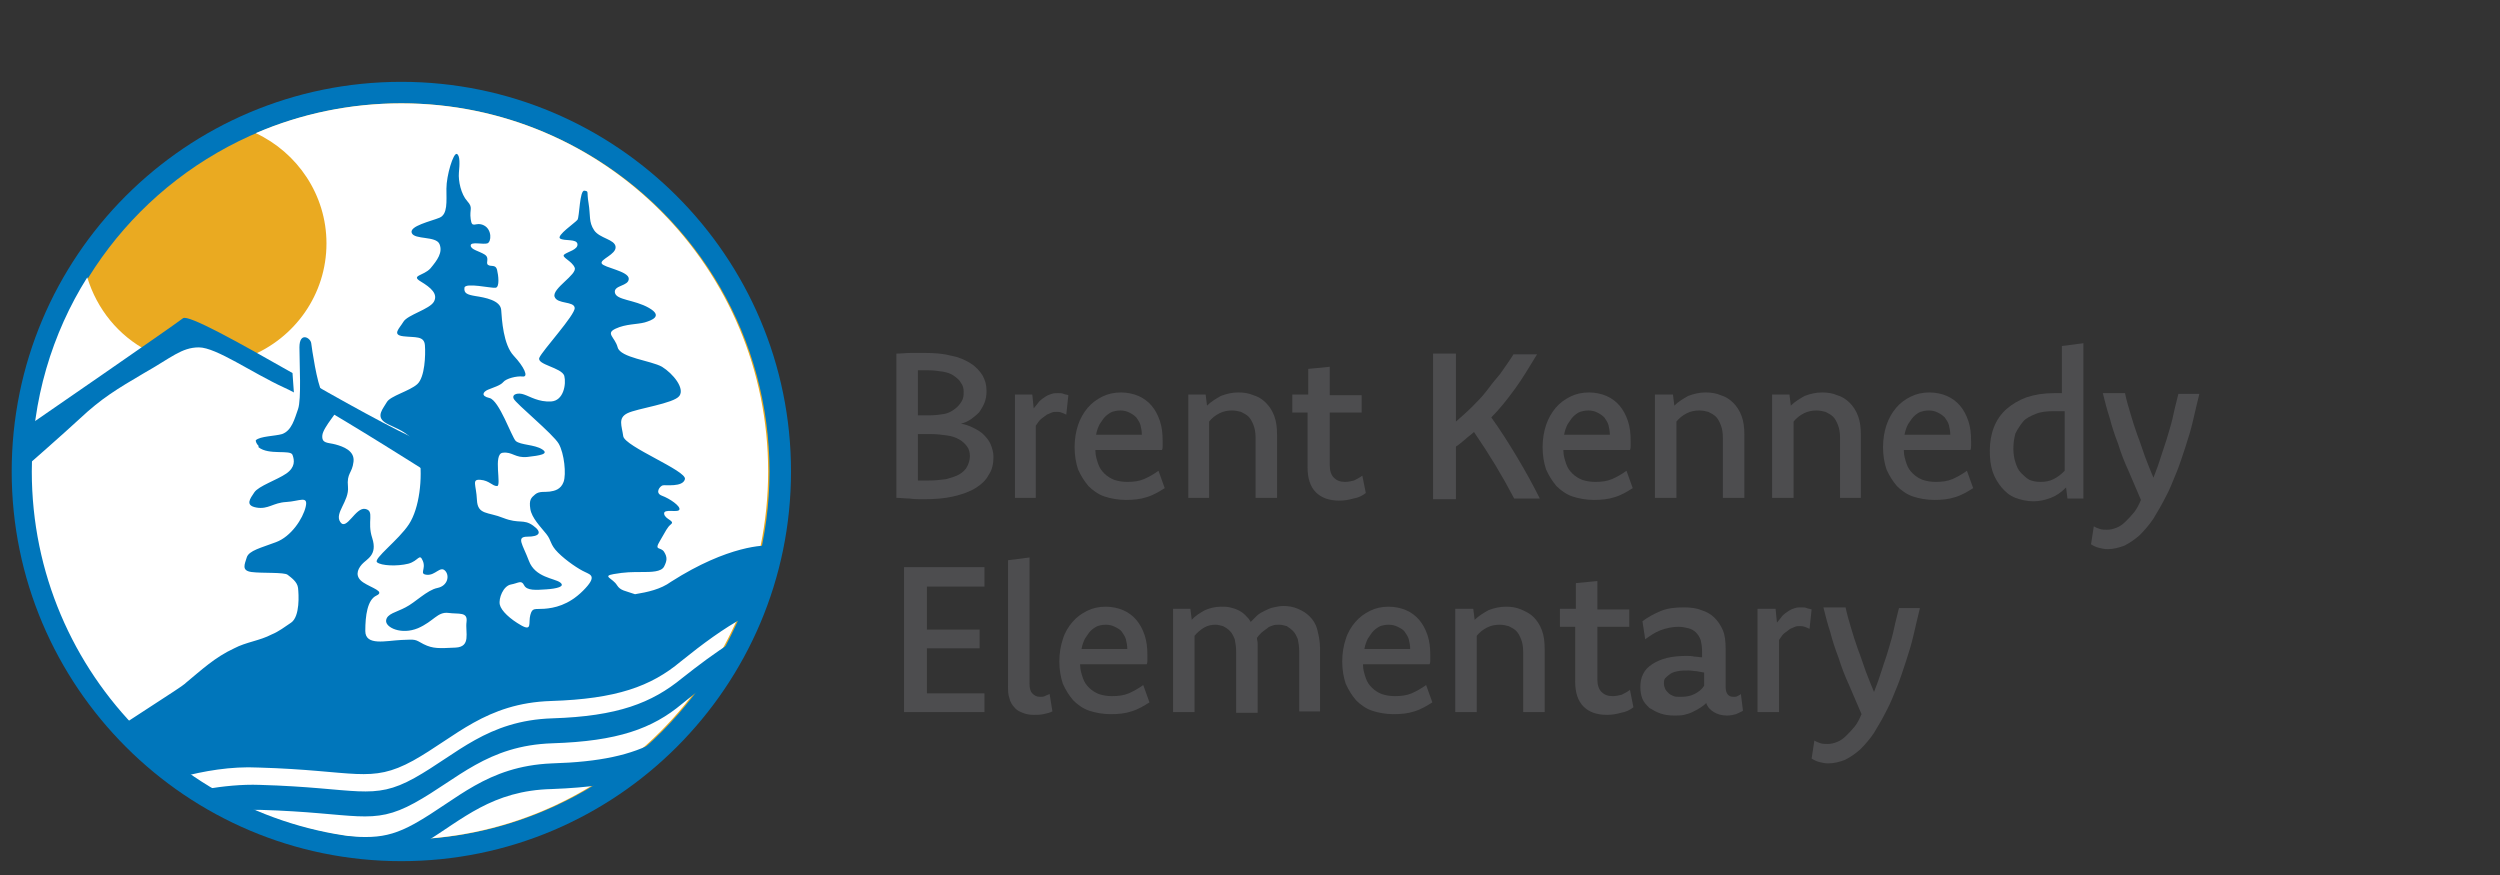 <?xml version="1.0" encoding="UTF-8"?>
<svg width="260px" height="91px" viewBox="0 0 260 91" version="1.1" xmlns="http://www.w3.org/2000/svg" xmlns:xlink="http://www.w3.org/1999/xlink">
    <rect x="0" y="0" width="260" height="91" fill="#333333" stroke="none"/>
    <!-- Generator: Sketch 52.3 (67297) - http://www.bohemiancoding.com/sketch -->
    <title>bkes_logo</title>
    <desc>Created with Sketch.</desc>
    <g id="Page-1" stroke="none" stroke-width="1" fill="none" fill-rule="evenodd">
        <g id="bkes_logo" transform="translate(1, 7.934)">
            <g id="Group">
                <path d="M40.741,0.577 C18.315,0.577 0.216,18.748 0.216,41.101 C0.216,63.455 18.387,81.626 40.741,81.626 C63.094,81.626 81.265,63.455 81.265,41.101 C81.265,18.748 63.094,0.577 40.741,0.577 Z" id="Path" fill="#0076BB"></path>
                <circle id="Oval" fill="#EAAA21" cx="40.741" cy="41.101" r="38.289"></circle>
                <path d="M68.935,25.454 C69.151,25.454 68.791,25.454 68.935,25.454 Z" id="Path" fill="#0075C9"></path>
                <path d="M69.079,25.454 C69.223,25.454 68.863,25.454 69.079,25.454 Z" id="Path" fill="#0075C9"></path>
                <path d="M49.61,13.7 C49.971,13.628 49.466,13.7 49.61,13.7 Z" id="Path" fill="#0075C9"></path>
                <path d="M33.674,36.559 C33.746,36.486 33.458,36.486 33.674,36.559 Z" id="Path" fill="#0075C9"></path>
                <path d="M33.458,36.559 C33.674,36.486 33.386,36.486 33.458,36.559 Z" id="Path" fill="#0075C9"></path>
                <path d="M49.898,13.7 C50.043,13.7 49.538,13.628 49.898,13.7 Z" id="Path" fill="#0075C9"></path>
                <path d="M22.498,54.73 C22.714,54.658 22.425,54.73 22.498,54.73 Z" id="Path" fill="#0075C9"></path>
                <path d="M22.714,54.73 C22.786,54.73 22.425,54.658 22.714,54.73 Z" id="Path" fill="#0075C9"></path>
                <path d="M76.506,25.454 C76.723,25.454 76.362,25.454 76.506,25.454 Z" id="Path" fill="#0075C9"></path>
                <path d="M76.65,25.454 C76.795,25.454 76.434,25.454 76.65,25.454 Z" id="Path" fill="#0075C9"></path>
                <path d="M40.741,2.812 C35.405,2.812 30.285,3.894 25.598,5.913 C29.925,7.932 32.953,12.33 32.953,17.378 C32.953,22.714 29.636,27.257 24.949,29.131 L20.19,26.175 L18.243,26.103 L14.349,28.555 C11.321,26.968 9.086,24.228 8.076,20.911 C4.399,26.752 2.307,33.674 2.307,41.101 C2.307,62.229 19.469,79.39 40.597,79.39 C61.724,79.39 78.886,62.229 78.886,41.101 C78.886,19.974 61.868,2.812 40.741,2.812 Z" id="Path" fill="#FFFFFF"></path>
                <path d="M18.027,25.166 C17.017,25.959 1.947,36.342 1.947,36.342 L1.947,40.38 C1.947,40.38 5.408,37.352 7.283,35.621 C9.59,33.458 11.177,32.521 13.989,30.862 C16.801,29.276 17.883,28.194 19.685,28.194 C21.488,28.194 25.238,30.862 28.555,32.376 C28.987,32.593 29.059,32.593 29.564,32.881 C29.564,32.593 29.42,31.15 29.42,30.862 C23.723,27.617 18.532,24.733 18.027,25.166 Z M31.078,31.727 L31.15,33.674 C35.405,36.054 43.337,41.101 43.337,41.101 L43.192,38.073 C42.255,37.929 36.342,34.756 31.078,31.727 Z" id="Shape" fill="#0076BB" fill-rule="nonzero"></path>
                <path d="M56.46,66.772 C49.682,66.988 46.509,70.521 42.111,72.973 C37.712,75.425 36.198,73.982 26.031,73.694 C24.084,73.622 22.209,73.838 20.406,74.127 C21.704,74.92 23.074,75.641 24.517,76.29 C25.021,76.29 25.526,76.29 26.031,76.29 C36.126,76.578 37.64,78.02 42.111,75.569 C46.582,73.117 49.682,69.584 56.46,69.368 C63.238,69.151 66.844,67.853 69.944,65.257 C70.738,64.608 71.531,63.959 72.396,63.383 C73.406,61.94 74.343,60.426 75.136,58.84 C73.406,59.921 71.675,61.219 69.944,62.589 C66.772,65.185 63.238,66.555 56.46,66.772 Z M42.111,77.732 C38.722,79.607 36.991,79.174 31.727,78.742 C34.612,79.39 37.568,79.751 40.669,79.751 C41.534,79.751 42.399,79.751 43.192,79.679 C47.086,77.299 50.187,74.271 56.388,74.127 C58.335,74.055 60.066,73.91 61.508,73.694 C63.599,72.396 65.546,70.81 67.276,69.151 C64.681,70.593 61.364,71.314 56.388,71.459 C49.61,71.747 46.509,75.28 42.111,77.732 Z M68.791,52.566 C67.709,53.36 66.339,53.648 65.041,53.864 C64.032,53.504 63.527,53.504 63.166,52.927 C62.734,52.206 61.58,51.99 62.806,51.773 C64.032,51.557 64.753,51.557 65.762,51.557 C66.7,51.557 67.781,51.557 68.07,50.98 C68.358,50.403 68.43,50.043 68.07,49.466 C67.709,48.889 66.988,49.394 67.637,48.312 C68.286,47.23 68.358,46.942 68.791,46.582 C69.223,46.221 68.142,46.077 68.07,45.5 C67.997,44.923 69.512,45.428 69.656,45.067 C69.8,44.707 68.646,43.914 67.853,43.625 C67.06,43.337 67.637,42.616 67.925,42.543 C68.214,42.471 70.016,42.76 70.233,41.895 C70.449,41.029 63.959,38.505 63.815,37.424 C63.671,36.342 63.238,35.549 64.248,35.044 C65.257,34.54 69.079,34.035 69.656,33.242 C70.233,32.448 69.007,30.934 67.853,30.213 C66.7,29.564 63.527,29.276 63.238,28.194 C62.95,27.112 61.94,26.752 63.022,26.247 C64.104,25.742 65.257,25.815 66.051,25.598 C66.772,25.382 67.997,24.949 66.483,24.084 C64.969,23.219 63.094,23.291 62.95,22.498 C62.806,21.704 64.392,21.849 64.392,21.055 C64.392,20.262 61.796,19.902 61.58,19.469 C61.364,19.036 63.094,18.532 63.022,17.738 C62.95,16.945 61.364,16.873 60.787,16.008 C60.21,15.143 60.426,14.494 60.21,13.196 C59.994,11.97 60.282,11.97 59.777,11.898 C59.272,11.826 59.272,14.638 59.056,14.926 C58.84,15.215 56.821,16.585 57.253,16.873 C57.686,17.162 58.984,16.873 59.056,17.45 C59.128,18.027 58.047,18.243 57.686,18.532 C57.326,18.82 58.479,19.181 58.768,19.902 C59.056,20.623 56.388,22.065 56.677,22.93 C56.965,23.723 58.696,23.363 58.768,24.084 C58.84,24.805 55.379,28.555 55.09,29.276 C54.802,29.997 57.398,30.285 57.686,31.15 C57.902,32.016 57.614,33.746 56.316,33.818 C55.018,33.891 54.153,33.314 53.504,33.097 C52.927,32.881 52.206,33.025 52.422,33.53 C52.639,34.035 56.532,37.208 57.109,38.217 C57.686,39.227 57.902,41.39 57.614,42.183 C57.326,42.976 56.677,43.12 56.172,43.192 C55.667,43.265 55.09,43.12 54.658,43.481 C54.225,43.841 54.009,44.058 54.153,44.995 C54.297,45.933 55.234,46.87 55.811,47.591 C56.388,48.312 56.172,48.673 57.037,49.538 C57.902,50.403 59.2,51.269 59.849,51.557 C60.426,51.845 61.147,51.99 59.633,53.504 C58.119,55.018 56.604,55.307 55.595,55.379 C54.585,55.451 54.369,55.234 54.153,56.028 C53.936,56.821 54.369,57.758 53.215,57.109 C52.062,56.46 51.124,55.595 50.98,54.946 C50.836,54.297 51.341,52.999 52.134,52.855 C52.927,52.711 53.215,52.35 53.504,52.927 C53.792,53.504 54.73,53.432 55.811,53.36 C56.893,53.288 57.83,53.071 57.253,52.639 C56.677,52.206 54.658,52.134 54.009,50.403 C53.36,48.673 52.639,47.879 53.864,47.879 C55.09,47.879 55.451,47.447 54.441,46.726 C53.432,46.005 52.999,46.582 51.341,45.933 C49.754,45.284 48.673,45.644 48.601,44.058 C48.528,42.471 48.024,41.895 48.961,41.967 C49.898,42.039 50.187,42.616 50.692,42.616 C51.196,42.616 50.259,39.299 51.269,39.154 C52.278,39.01 52.566,39.731 53.864,39.587 C55.09,39.443 56.172,39.299 55.379,38.794 C54.585,38.289 53.143,38.361 52.639,37.929 C52.206,37.496 50.908,33.674 49.898,33.458 C48.961,33.242 49.25,32.809 49.754,32.593 C50.259,32.376 51.052,32.16 51.341,31.799 C51.629,31.439 52.711,31.15 53.36,31.223 C54.009,31.295 53.504,30.213 52.422,29.059 C51.341,27.906 51.196,25.31 51.124,24.3 C51.052,23.291 49.394,23.002 48.456,22.858 C47.591,22.714 47.23,22.57 47.303,21.993 C47.375,21.416 50.115,22.065 50.547,21.993 C50.98,21.921 50.836,20.695 50.692,20.118 C50.547,19.541 50.043,19.83 49.754,19.613 C49.466,19.397 49.971,18.892 49.394,18.532 C48.817,18.171 47.952,18.027 47.952,17.594 C47.952,17.162 49.25,17.522 49.682,17.378 C50.115,17.234 50.187,15.936 49.322,15.503 C48.456,15.07 48.096,15.936 47.952,14.854 C47.807,13.773 48.24,13.7 47.591,12.979 C46.942,12.258 46.654,10.888 46.726,10.023 C46.798,9.23 46.87,8.22 46.509,8.076 C46.149,7.932 45.428,10.311 45.428,11.681 C45.428,13.051 45.572,14.349 44.707,14.71 C43.841,15.07 41.534,15.575 41.822,16.296 C42.111,17.017 44.346,16.585 44.707,17.45 C45.067,18.315 44.49,19.109 43.769,19.974 C43.048,20.767 41.678,20.695 42.76,21.344 C43.841,21.993 44.563,22.642 44.13,23.435 C43.697,24.228 41.39,24.805 40.957,25.526 C40.524,26.247 39.731,26.896 40.957,27.04 C42.183,27.185 43.12,26.968 43.192,27.978 C43.265,28.987 43.192,31.295 42.399,32.016 C41.606,32.737 39.587,33.242 39.227,33.891 C38.866,34.54 38.073,35.333 39.01,35.982 C39.948,36.631 42.255,36.991 42.616,39.443 C42.976,41.822 42.616,44.923 41.534,46.582 C40.452,48.24 37.784,50.187 38.217,50.547 C38.65,50.908 40.308,50.98 41.462,50.692 C42.543,50.403 42.616,49.538 42.976,50.403 C43.337,51.269 42.543,51.773 43.409,51.845 C44.274,51.917 44.779,50.908 45.284,51.413 C45.788,51.917 45.572,52.999 44.49,53.215 C43.409,53.432 42.183,54.73 41.173,55.234 C40.236,55.739 39.227,55.883 39.154,56.604 C39.082,57.326 40.741,58.119 42.471,57.398 C44.13,56.677 44.49,55.667 45.644,55.811 C46.726,55.956 47.663,55.667 47.519,56.749 C47.375,57.83 48.024,59.345 46.365,59.417 C44.707,59.489 44.058,59.561 43.048,59.056 C42.111,58.551 42.327,58.551 40.741,58.623 C39.154,58.696 36.991,59.272 36.991,57.686 C36.991,56.1 37.208,54.441 38.145,54.009 C39.082,53.576 37.64,53.215 36.775,52.639 C35.91,52.062 36.126,51.341 36.631,50.764 C37.135,50.187 38.289,49.826 37.712,48.024 C37.135,46.293 38.001,45.211 36.991,44.995 C35.982,44.779 35.044,47.303 34.395,46.365 C33.746,45.428 35.333,44.202 35.189,42.688 C35.044,41.246 35.621,41.318 35.765,40.092 C35.91,38.938 34.684,38.505 33.891,38.289 C33.097,38.073 32.448,38.217 32.521,37.352 C32.593,36.486 34.323,34.684 34.395,34.179 C34.467,33.674 33.097,34.035 32.521,32.953 C31.944,31.872 31.439,28.338 31.367,27.761 C31.295,27.185 30.141,26.536 30.141,28.194 C30.141,29.853 30.357,33.602 29.997,34.612 C29.636,35.621 29.348,36.847 28.338,37.208 C27.617,37.424 26.031,37.424 25.598,37.857 C25.598,38.001 25.67,38.217 25.887,38.433 C25.887,38.505 25.887,38.505 25.887,38.578 C26.968,39.443 29.204,38.794 29.42,39.371 C29.636,39.948 29.708,40.669 28.771,41.318 C27.834,41.967 25.887,42.616 25.454,43.265 C25.021,43.914 24.444,44.635 25.67,44.851 C26.896,45.067 27.401,44.346 28.771,44.274 C30.141,44.202 31.078,43.553 30.79,44.779 C30.502,46.005 29.276,47.879 27.689,48.456 C26.175,49.033 24.877,49.322 24.661,50.043 C24.444,50.764 24.084,51.413 25.166,51.557 C26.247,51.701 28.555,51.557 28.915,51.845 C29.276,52.134 29.925,52.566 29.997,53.215 C30.069,53.864 30.213,56.172 29.276,56.821 C28.627,57.253 27.978,57.758 27.257,58.047 C26.031,58.696 24.589,58.84 23.363,59.489 C21.344,60.426 19.974,61.724 18.315,63.094 C18.315,63.094 18.243,63.166 18.243,63.166 C17.883,63.527 11.681,67.421 11.321,67.781 C11.681,68.07 12.114,68.358 12.547,68.646 C12.403,68.719 12.33,68.791 12.33,68.791 L16.08,71.891 L16.368,71.891 C16.801,72.252 17.306,72.612 17.738,72.901 C20.19,72.252 23.002,71.747 25.887,71.891 C35.982,72.18 37.496,73.622 41.967,71.17 C46.365,68.719 49.538,65.185 56.316,64.969 C63.094,64.753 66.7,63.455 69.8,60.859 C72.036,59.056 74.271,57.398 76.434,56.244 C76.795,55.451 77.083,54.585 77.371,53.792 L78.525,52.855 L78.597,49.826 C78.814,49.466 78.958,49.105 79.102,48.817 C78.597,48.745 74.776,48.745 68.791,52.566 Z" id="Shape" fill="#0076BB" fill-rule="nonzero"></path>
            </g>
            <g id="Group" transform="translate(91.577, 27.401)" fill="#4D4D4F">
                <g transform="translate(1.442, 22.353)">
                    <polygon id="Path" points="8.364 3.317 2.38 3.317 2.38 7.788 7.86 7.788 7.86 9.735 2.38 9.735 2.38 14.422 8.364 14.422 8.364 16.368 0 16.368 0 1.298 8.364 1.298"></polygon>
                    <path d="M13.051,13.412 C13.051,13.845 13.124,14.205 13.34,14.422 C13.556,14.638 13.773,14.782 14.133,14.782 C14.349,14.782 14.494,14.782 14.638,14.71 C14.782,14.638 14.926,14.566 15.143,14.494 L15.431,16.296 C15.143,16.441 14.854,16.513 14.494,16.585 C14.133,16.657 13.845,16.657 13.484,16.657 C13.051,16.657 12.691,16.585 12.33,16.441 C11.97,16.296 11.681,16.152 11.465,15.864 C11.249,15.647 11.032,15.287 10.96,14.926 C10.816,14.566 10.816,14.133 10.816,13.628 L10.816,0.577 L13.051,0.288 L13.051,13.412 Z" id="Path"></path>
                    <path d="M25.526,15.359 C24.949,15.719 24.372,16.08 23.651,16.296 C23.002,16.513 22.281,16.585 21.488,16.585 C20.695,16.585 19.902,16.441 19.253,16.224 C18.604,16.008 18.027,15.575 17.594,15.143 C17.162,14.638 16.801,14.061 16.513,13.412 C16.296,12.763 16.152,11.97 16.152,11.105 C16.152,10.239 16.296,9.446 16.513,8.797 C16.729,8.076 17.09,7.499 17.522,6.994 C17.955,6.49 18.46,6.129 19.036,5.841 C19.613,5.552 20.262,5.408 20.983,5.408 C21.632,5.408 22.281,5.552 22.786,5.769 C23.291,5.985 23.796,6.345 24.156,6.778 C24.517,7.211 24.805,7.716 25.021,8.364 C25.238,9.013 25.31,9.662 25.31,10.456 C25.31,10.672 25.31,10.816 25.31,10.96 C25.31,11.105 25.31,11.249 25.238,11.393 L18.315,11.393 L18.315,11.465 C18.315,11.97 18.46,12.403 18.604,12.835 C18.748,13.268 18.964,13.556 19.253,13.845 C19.541,14.133 19.902,14.349 20.262,14.494 C20.695,14.638 21.128,14.71 21.632,14.71 C22.281,14.71 22.858,14.638 23.363,14.422 C23.868,14.205 24.372,13.917 24.877,13.556 L25.526,15.359 Z M23.219,9.807 C23.219,9.446 23.147,9.086 23.074,8.797 C23.002,8.509 22.786,8.22 22.642,8.004 C22.498,7.788 22.209,7.643 21.921,7.499 C21.632,7.355 21.344,7.283 20.983,7.283 C20.623,7.283 20.334,7.355 20.118,7.427 C19.83,7.571 19.613,7.716 19.397,7.932 C19.181,8.148 19.036,8.437 18.82,8.725 C18.676,9.013 18.532,9.374 18.46,9.807 L23.219,9.807 Z" id="Shape" fill-rule="nonzero"></path>
                    <path d="M27.978,5.624 L29.78,5.624 L29.925,6.778 C30.285,6.345 30.79,6.057 31.295,5.769 C31.799,5.552 32.376,5.408 32.953,5.408 C33.314,5.408 33.602,5.408 33.891,5.48 C34.179,5.552 34.467,5.624 34.756,5.769 C35.044,5.913 35.261,6.057 35.477,6.273 C35.693,6.49 35.91,6.706 36.054,6.994 C36.27,6.778 36.486,6.562 36.703,6.345 C36.919,6.129 37.208,5.985 37.496,5.841 C37.784,5.697 38.073,5.552 38.433,5.48 C38.794,5.408 39.082,5.336 39.443,5.336 C39.948,5.336 40.452,5.408 40.957,5.624 C41.462,5.841 41.822,6.057 42.183,6.418 C42.543,6.778 42.832,7.211 42.976,7.788 C43.12,8.364 43.265,9.013 43.265,9.735 L43.265,16.296 L41.101,16.296 L41.101,10.095 C41.101,9.59 41.029,9.158 40.957,8.797 C40.813,8.437 40.669,8.148 40.452,7.932 C40.236,7.716 40.02,7.571 39.803,7.427 C39.515,7.355 39.299,7.283 39.01,7.283 C38.794,7.283 38.578,7.283 38.361,7.355 C38.145,7.427 37.929,7.499 37.784,7.643 C37.568,7.788 37.424,7.932 37.208,8.076 C37.063,8.22 36.847,8.437 36.703,8.653 C36.703,8.869 36.775,9.013 36.775,9.23 C36.775,9.446 36.775,9.662 36.775,9.879 L36.775,16.441 L34.54,16.441 L34.54,10.095 C34.54,9.59 34.467,9.158 34.395,8.797 C34.251,8.437 34.107,8.148 33.891,7.932 C33.674,7.716 33.458,7.571 33.17,7.427 C32.881,7.355 32.665,7.283 32.376,7.283 C32.016,7.283 31.583,7.355 31.223,7.571 C30.862,7.788 30.502,8.076 30.213,8.437 L30.213,16.368 L27.978,16.368 L27.978,5.624 Z" id="Path"></path>
                    <path d="M54.946,15.359 C54.369,15.719 53.792,16.08 53.071,16.296 C52.422,16.513 51.701,16.585 50.908,16.585 C50.115,16.585 49.322,16.441 48.673,16.224 C48.024,16.008 47.447,15.575 47.014,15.143 C46.582,14.638 46.221,14.061 45.933,13.412 C45.716,12.763 45.572,11.97 45.572,11.105 C45.572,10.239 45.716,9.446 45.933,8.797 C46.149,8.076 46.509,7.499 46.942,6.994 C47.375,6.49 47.879,6.129 48.456,5.841 C49.033,5.552 49.682,5.408 50.403,5.408 C51.052,5.408 51.701,5.552 52.206,5.769 C52.711,5.985 53.215,6.345 53.576,6.778 C53.936,7.211 54.225,7.716 54.441,8.364 C54.658,9.013 54.73,9.662 54.73,10.456 C54.73,10.672 54.73,10.816 54.73,10.96 C54.73,11.105 54.73,11.249 54.658,11.393 L47.735,11.393 L47.735,11.465 C47.735,11.97 47.879,12.403 48.024,12.835 C48.168,13.268 48.384,13.556 48.673,13.845 C48.961,14.133 49.322,14.349 49.682,14.494 C50.115,14.638 50.547,14.71 51.052,14.71 C51.701,14.71 52.278,14.638 52.783,14.422 C53.288,14.205 53.792,13.917 54.297,13.556 L54.946,15.359 Z M52.639,9.807 C52.639,9.446 52.566,9.086 52.494,8.797 C52.422,8.509 52.206,8.22 52.062,8.004 C51.917,7.788 51.629,7.643 51.341,7.499 C51.052,7.355 50.764,7.283 50.403,7.283 C50.043,7.283 49.754,7.355 49.538,7.427 C49.25,7.571 49.033,7.716 48.817,7.932 C48.601,8.148 48.456,8.437 48.24,8.725 C48.096,9.013 47.952,9.374 47.879,9.807 L52.639,9.807 Z" id="Shape" fill-rule="nonzero"></path>
                    <path d="M57.398,5.624 L59.2,5.624 L59.345,6.778 C59.777,6.345 60.282,6.057 60.787,5.769 C61.364,5.552 61.94,5.408 62.589,5.408 C63.166,5.408 63.671,5.48 64.176,5.697 C64.681,5.913 65.113,6.129 65.474,6.49 C65.834,6.85 66.123,7.283 66.339,7.86 C66.555,8.437 66.627,9.086 66.627,9.807 L66.627,16.368 L64.392,16.368 L64.392,10.095 C64.392,9.59 64.32,9.158 64.176,8.797 C64.032,8.437 63.887,8.148 63.671,7.932 C63.455,7.716 63.166,7.571 62.878,7.427 C62.589,7.355 62.301,7.283 61.94,7.283 C61.508,7.283 61.075,7.355 60.643,7.571 C60.21,7.788 59.849,8.076 59.561,8.437 L59.561,16.368 L57.326,16.368 L57.326,5.624 L57.398,5.624 Z" id="Path"></path>
                    <path d="M68.214,7.427 L68.214,5.624 L69.872,5.624 L69.872,2.956 L72.108,2.74 L72.108,5.697 L75.425,5.697 L75.425,7.499 L72.108,7.499 L72.108,12.979 C72.108,13.556 72.252,13.989 72.54,14.277 C72.829,14.566 73.189,14.71 73.694,14.71 C74.055,14.71 74.343,14.638 74.631,14.566 C74.92,14.422 75.208,14.277 75.497,14.061 L75.857,15.864 C75.497,16.152 75.064,16.368 74.559,16.441 C74.055,16.585 73.622,16.657 73.117,16.657 C72.036,16.657 71.242,16.368 70.665,15.792 C70.089,15.215 69.8,14.349 69.8,13.196 L69.8,7.499 L68.214,7.499 L68.214,7.427 Z" id="Path"></path>
                    <path d="M76.795,6.922 C77.371,6.49 78.02,6.129 78.742,5.841 C79.463,5.552 80.256,5.48 81.121,5.48 C81.77,5.48 82.419,5.552 82.924,5.769 C83.429,5.913 83.933,6.201 84.294,6.562 C84.654,6.922 84.943,7.355 85.159,7.86 C85.375,8.364 85.448,9.013 85.448,9.807 L85.448,13.773 C85.448,14.422 85.736,14.782 86.241,14.782 C86.385,14.782 86.601,14.782 86.673,14.71 C86.818,14.638 86.962,14.566 87.034,14.494 L87.25,16.224 C87.034,16.368 86.818,16.441 86.529,16.585 C86.241,16.657 85.952,16.729 85.592,16.729 C85.015,16.729 84.582,16.585 84.222,16.368 C83.861,16.152 83.573,15.864 83.429,15.431 C83.212,15.647 82.996,15.792 82.78,15.936 C82.563,16.08 82.275,16.224 81.986,16.368 C81.698,16.513 81.41,16.585 81.121,16.657 C80.833,16.729 80.472,16.729 80.112,16.729 C79.535,16.729 79.102,16.657 78.669,16.513 C78.237,16.368 77.876,16.152 77.516,15.936 C77.227,15.647 76.939,15.359 76.795,14.998 C76.65,14.638 76.578,14.205 76.578,13.773 C76.578,13.268 76.65,12.835 76.867,12.403 C77.083,11.97 77.371,11.681 77.804,11.393 C78.237,11.105 78.742,10.888 79.318,10.744 C79.895,10.6 80.616,10.528 81.337,10.528 C81.626,10.528 81.914,10.528 82.203,10.6 C82.491,10.6 82.707,10.672 82.996,10.672 L82.996,10.023 C82.996,9.59 82.924,9.158 82.852,8.869 C82.707,8.509 82.563,8.292 82.347,8.076 C82.131,7.86 81.842,7.716 81.554,7.643 C81.265,7.571 80.905,7.499 80.544,7.499 C79.895,7.499 79.246,7.643 78.669,7.86 C78.093,8.076 77.588,8.437 77.083,8.797 L76.795,6.922 Z M83.212,12.258 C82.924,12.186 82.707,12.186 82.419,12.114 C82.131,12.114 81.914,12.042 81.626,12.042 C81.193,12.042 80.833,12.042 80.472,12.114 C80.112,12.186 79.895,12.258 79.679,12.403 C79.463,12.547 79.318,12.691 79.174,12.835 C79.03,12.979 79.03,13.196 79.03,13.412 C79.03,13.628 79.102,13.845 79.174,13.989 C79.246,14.133 79.39,14.277 79.535,14.422 C79.679,14.566 79.895,14.638 80.039,14.71 C80.184,14.782 80.472,14.782 80.761,14.782 C81.337,14.782 81.77,14.71 82.203,14.494 C82.635,14.277 82.996,13.989 83.212,13.628 L83.212,12.258 Z" id="Shape" fill-rule="nonzero"></path>
                    <path d="M88.837,5.624 L90.639,5.624 L90.783,7.067 C91,6.778 91.216,6.562 91.36,6.345 C91.577,6.129 91.793,5.985 92.009,5.841 C92.226,5.697 92.442,5.624 92.658,5.552 C92.875,5.48 93.091,5.48 93.307,5.48 C93.524,5.48 93.74,5.48 93.884,5.552 C94.028,5.624 94.245,5.624 94.389,5.697 L94.173,7.716 C94.028,7.643 93.884,7.571 93.668,7.499 C93.451,7.427 93.307,7.427 93.163,7.427 C93.019,7.427 92.803,7.427 92.658,7.499 C92.514,7.571 92.298,7.643 92.154,7.716 C91.937,7.86 91.793,8.004 91.577,8.148 C91.36,8.292 91.216,8.581 91,8.869 L91,16.368 L88.764,16.368 L88.764,5.624 L88.837,5.624 Z" id="Path"></path>
                    <path d="M105.638,5.624 C105.421,6.49 105.205,7.427 104.989,8.364 C104.772,9.302 104.484,10.239 104.196,11.105 C103.907,11.97 103.619,12.907 103.258,13.773 C102.898,14.638 102.609,15.431 102.176,16.224 C101.744,17.09 101.311,17.811 100.879,18.532 C100.446,19.181 99.941,19.757 99.436,20.262 C98.932,20.695 98.427,21.055 97.85,21.344 C97.273,21.56 96.696,21.704 96.119,21.704 C95.759,21.704 95.47,21.632 95.182,21.56 C94.894,21.488 94.605,21.344 94.389,21.2 L94.677,19.325 C94.894,19.469 95.11,19.541 95.326,19.613 C95.543,19.685 95.831,19.685 96.047,19.685 C96.408,19.685 96.696,19.613 97.057,19.469 C97.417,19.325 97.706,19.109 97.994,18.82 C98.283,18.532 98.571,18.243 98.86,17.883 C99.148,17.522 99.364,17.09 99.581,16.585 C99.148,15.575 98.715,14.566 98.283,13.556 C97.85,12.619 97.49,11.681 97.201,10.744 C96.841,9.807 96.552,8.941 96.336,8.076 C96.047,7.211 95.831,6.345 95.615,5.48 L97.922,5.48 C98.066,6.201 98.283,6.922 98.499,7.643 C98.715,8.364 98.932,9.086 99.22,9.879 C99.509,10.6 99.725,11.321 100.013,12.114 C100.302,12.907 100.59,13.556 100.879,14.277 C101.167,13.556 101.455,12.763 101.672,12.042 C101.888,11.321 102.176,10.6 102.393,9.807 C102.609,9.086 102.825,8.364 102.97,7.643 C103.114,6.922 103.33,6.201 103.474,5.552 L105.638,5.552 L105.638,5.624 Z" id="Path"></path>
                </g>
                <g>
                    <path d="M0.577,1.442 C1.154,1.442 1.658,1.37 2.163,1.37 C2.668,1.37 3.173,1.37 3.605,1.37 C4.615,1.37 5.552,1.442 6.345,1.658 C7.139,1.803 7.788,2.091 8.364,2.452 C8.941,2.812 9.302,3.245 9.59,3.677 C9.879,4.182 10.023,4.687 10.023,5.336 C10.023,5.769 9.951,6.201 9.807,6.562 C9.662,6.922 9.446,7.283 9.23,7.571 C8.941,7.86 8.653,8.076 8.364,8.292 C8.004,8.509 7.716,8.653 7.355,8.725 C7.788,8.797 8.22,8.941 8.653,9.158 C9.086,9.374 9.446,9.59 9.735,9.879 C10.023,10.167 10.311,10.528 10.456,10.888 C10.6,11.249 10.744,11.681 10.744,12.186 C10.744,12.907 10.6,13.556 10.239,14.061 C9.951,14.638 9.446,15.07 8.869,15.431 C8.292,15.792 7.499,16.08 6.562,16.296 C5.624,16.513 4.615,16.585 3.461,16.585 C2.956,16.585 2.452,16.585 2.019,16.513 C1.586,16.513 1.082,16.441 0.649,16.441 L0.649,1.442 L0.577,1.442 Z M2.884,7.86 L4.11,7.86 C4.687,7.86 5.192,7.788 5.624,7.716 C6.057,7.643 6.418,7.427 6.706,7.211 C6.994,6.994 7.211,6.778 7.427,6.418 C7.643,6.057 7.643,5.769 7.643,5.408 C7.643,5.048 7.571,4.759 7.355,4.471 C7.211,4.182 6.922,3.966 6.634,3.75 C6.345,3.533 5.913,3.389 5.48,3.317 C5.048,3.245 4.471,3.173 3.894,3.173 C3.75,3.173 3.533,3.173 3.389,3.173 C3.245,3.173 3.029,3.173 2.884,3.173 L2.884,7.86 Z M2.884,14.638 C3.101,14.638 3.245,14.638 3.461,14.638 C3.677,14.638 3.894,14.638 4.038,14.638 C4.687,14.638 5.336,14.566 5.841,14.494 C6.345,14.349 6.85,14.205 7.211,13.989 C7.571,13.773 7.86,13.484 8.004,13.196 C8.148,12.907 8.292,12.547 8.292,12.114 C8.292,11.754 8.22,11.393 8.004,11.105 C7.788,10.816 7.571,10.6 7.211,10.383 C6.85,10.167 6.418,10.023 5.913,9.951 C5.408,9.879 4.831,9.807 4.182,9.807 L2.884,9.807 L2.884,14.638 Z" id="Shape" fill-rule="nonzero"></path>
                    <path d="M12.979,5.697 L14.782,5.697 L14.926,7.139 C15.143,6.85 15.359,6.634 15.503,6.418 C15.719,6.201 15.936,6.057 16.152,5.913 C16.368,5.769 16.585,5.697 16.801,5.624 C17.017,5.552 17.234,5.552 17.45,5.552 C17.666,5.552 17.883,5.552 18.027,5.624 C18.171,5.697 18.387,5.697 18.532,5.769 L18.315,7.788 C18.171,7.716 18.027,7.643 17.811,7.571 C17.666,7.499 17.45,7.499 17.306,7.499 C17.162,7.499 16.945,7.499 16.801,7.571 C16.657,7.643 16.441,7.716 16.296,7.788 C16.08,7.932 15.936,8.076 15.719,8.22 C15.503,8.364 15.359,8.653 15.143,8.941 L15.143,16.441 L12.979,16.441 L12.979,5.697 Z" id="Path"></path>
                    <path d="M28.555,15.431 C27.978,15.792 27.401,16.152 26.68,16.368 C26.031,16.585 25.31,16.657 24.517,16.657 C23.723,16.657 22.93,16.513 22.281,16.296 C21.632,16.08 21.055,15.647 20.623,15.215 C20.19,14.71 19.83,14.133 19.541,13.484 C19.325,12.835 19.181,12.042 19.181,11.177 C19.181,10.311 19.325,9.518 19.541,8.869 C19.757,8.22 20.118,7.571 20.551,7.067 C20.983,6.562 21.488,6.201 22.065,5.913 C22.642,5.624 23.291,5.48 24.012,5.48 C24.661,5.48 25.31,5.624 25.815,5.841 C26.319,6.057 26.824,6.418 27.185,6.85 C27.545,7.283 27.834,7.788 28.05,8.437 C28.266,9.086 28.338,9.735 28.338,10.528 C28.338,10.744 28.338,10.888 28.338,11.032 C28.338,11.177 28.338,11.321 28.266,11.465 L21.344,11.465 L21.344,11.537 C21.344,12.042 21.488,12.475 21.632,12.907 C21.777,13.34 21.993,13.628 22.281,13.917 C22.57,14.205 22.93,14.422 23.291,14.566 C23.723,14.71 24.156,14.782 24.661,14.782 C25.31,14.782 25.887,14.71 26.391,14.494 C26.896,14.277 27.401,13.989 27.906,13.628 L28.555,15.431 Z M26.175,9.879 C26.175,9.518 26.103,9.158 26.031,8.869 C25.959,8.581 25.742,8.292 25.598,8.076 C25.382,7.86 25.166,7.716 24.877,7.571 C24.589,7.427 24.3,7.355 23.94,7.355 C23.579,7.355 23.291,7.427 23.074,7.499 C22.786,7.643 22.57,7.788 22.353,8.004 C22.137,8.22 21.993,8.509 21.777,8.797 C21.632,9.086 21.488,9.446 21.416,9.879 L26.175,9.879 Z" id="Shape" fill-rule="nonzero"></path>
                    <path d="M31.006,5.697 L32.809,5.697 L32.953,6.85 C33.386,6.418 33.891,6.129 34.395,5.841 C34.972,5.624 35.549,5.48 36.198,5.48 C36.775,5.48 37.28,5.552 37.784,5.769 C38.289,5.913 38.722,6.201 39.082,6.562 C39.443,6.922 39.731,7.355 39.948,7.932 C40.164,8.509 40.236,9.158 40.236,9.879 L40.236,16.441 L38.001,16.441 L38.001,10.167 C38.001,9.662 37.929,9.23 37.784,8.869 C37.64,8.509 37.496,8.22 37.28,8.004 C37.063,7.788 36.775,7.643 36.486,7.499 C36.198,7.427 35.91,7.355 35.549,7.355 C35.116,7.355 34.684,7.427 34.251,7.643 C33.818,7.86 33.458,8.148 33.17,8.509 L33.17,16.441 L31.006,16.441 L31.006,5.697 Z" id="Path"></path>
                    <path d="M41.822,7.499 L41.822,5.697 L43.481,5.697 L43.481,3.029 L45.716,2.812 L45.716,5.769 L49.033,5.769 L49.033,7.571 L45.716,7.571 L45.716,13.051 C45.716,13.628 45.86,14.061 46.149,14.349 C46.437,14.638 46.798,14.782 47.303,14.782 C47.663,14.782 47.952,14.71 48.24,14.638 C48.528,14.494 48.817,14.349 49.105,14.133 L49.466,15.936 C49.105,16.224 48.673,16.441 48.168,16.513 C47.663,16.657 47.23,16.729 46.726,16.729 C45.644,16.729 44.851,16.441 44.274,15.864 C43.697,15.287 43.409,14.422 43.409,13.268 L43.409,7.571 L41.822,7.571 L41.822,7.499 Z" id="Path"></path>
                    <path d="M56.46,1.442 L58.84,1.442 L58.84,8.509 C59.417,8.004 59.994,7.499 60.498,6.994 C61.003,6.49 61.58,5.913 62.013,5.336 C62.445,4.759 62.95,4.11 63.455,3.533 C63.887,2.884 64.392,2.235 64.825,1.514 L67.276,1.514 C66.483,2.812 65.762,4.038 64.969,5.12 C64.176,6.201 63.383,7.211 62.517,8.076 C63.455,9.374 64.32,10.744 65.185,12.186 C66.051,13.628 66.844,15.07 67.565,16.513 L64.897,16.513 C64.608,15.936 64.248,15.359 63.959,14.782 C63.599,14.205 63.31,13.628 62.95,13.051 C62.589,12.475 62.229,11.898 61.868,11.321 C61.508,10.744 61.075,10.167 60.715,9.59 C60.426,9.879 60.066,10.095 59.777,10.383 C59.489,10.6 59.2,10.888 58.84,11.105 L58.84,16.585 L56.46,16.585 L56.46,1.442 Z" id="Path"></path>
                    <path d="M77.227,15.431 C76.65,15.792 76.074,16.152 75.352,16.368 C74.703,16.585 73.982,16.657 73.189,16.657 C72.396,16.657 71.603,16.513 70.954,16.296 C70.305,16.08 69.728,15.647 69.295,15.215 C68.863,14.71 68.502,14.133 68.214,13.484 C67.997,12.835 67.853,12.042 67.853,11.177 C67.853,10.311 67.997,9.518 68.214,8.869 C68.43,8.22 68.791,7.571 69.223,7.067 C69.656,6.562 70.161,6.201 70.738,5.913 C71.314,5.624 71.963,5.48 72.684,5.48 C73.333,5.48 73.982,5.624 74.487,5.841 C74.992,6.057 75.497,6.418 75.857,6.85 C76.218,7.283 76.506,7.788 76.723,8.437 C76.939,9.086 77.011,9.735 77.011,10.528 C77.011,10.744 77.011,10.888 77.011,11.032 C77.011,11.177 77.011,11.321 76.939,11.465 L70.016,11.465 L70.016,11.537 C70.016,12.042 70.161,12.475 70.305,12.907 C70.449,13.34 70.665,13.628 70.954,13.917 C71.242,14.205 71.603,14.422 71.963,14.566 C72.396,14.71 72.829,14.782 73.333,14.782 C73.982,14.782 74.559,14.71 75.064,14.494 C75.569,14.277 76.074,13.989 76.578,13.628 L77.227,15.431 Z M74.848,9.879 C74.848,9.518 74.776,9.158 74.703,8.869 C74.631,8.581 74.415,8.292 74.271,8.076 C74.055,7.86 73.838,7.716 73.55,7.571 C73.261,7.427 72.973,7.355 72.612,7.355 C72.252,7.355 71.963,7.427 71.747,7.499 C71.531,7.571 71.242,7.788 71.026,8.004 C70.81,8.22 70.665,8.509 70.449,8.797 C70.305,9.086 70.161,9.446 70.089,9.879 L74.848,9.879 Z" id="Shape" fill-rule="nonzero"></path>
                    <path d="M79.607,5.697 L81.41,5.697 L81.554,6.85 C81.986,6.418 82.491,6.129 82.996,5.841 C83.573,5.624 84.15,5.48 84.799,5.48 C85.375,5.48 85.88,5.552 86.385,5.769 C86.89,5.913 87.322,6.201 87.683,6.562 C88.043,6.922 88.332,7.355 88.548,7.932 C88.764,8.509 88.837,9.158 88.837,9.879 L88.837,16.441 L86.601,16.441 L86.601,10.167 C86.601,9.662 86.529,9.23 86.385,8.869 C86.241,8.509 86.096,8.22 85.88,8.004 C85.664,7.788 85.375,7.643 85.087,7.499 C84.799,7.427 84.51,7.355 84.15,7.355 C83.717,7.355 83.284,7.427 82.852,7.643 C82.419,7.86 82.058,8.148 81.77,8.509 L81.77,16.441 L79.535,16.441 L79.535,5.697 L79.607,5.697 Z" id="Path"></path>
                    <path d="M91.721,5.697 L93.524,5.697 L93.668,6.85 C94.1,6.418 94.605,6.129 95.11,5.841 C95.687,5.624 96.264,5.48 96.913,5.48 C97.49,5.48 97.994,5.552 98.499,5.769 C99.004,5.913 99.436,6.201 99.797,6.562 C100.157,6.922 100.446,7.355 100.662,7.932 C100.879,8.509 100.951,9.158 100.951,9.879 L100.951,16.441 L98.787,16.441 L98.787,10.167 C98.787,9.662 98.715,9.23 98.571,8.869 C98.427,8.509 98.283,8.22 98.066,8.004 C97.85,7.788 97.562,7.643 97.273,7.499 C96.985,7.427 96.696,7.355 96.336,7.355 C95.903,7.355 95.47,7.427 95.038,7.643 C94.605,7.86 94.245,8.148 93.956,8.509 L93.956,16.441 L91.721,16.441 L91.721,5.697 Z" id="Path"></path>
                    <path d="M112.632,15.431 C112.055,15.792 111.478,16.152 110.757,16.368 C110.108,16.585 109.387,16.657 108.594,16.657 C107.801,16.657 107.008,16.513 106.359,16.296 C105.71,16.08 105.133,15.647 104.7,15.215 C104.268,14.71 103.907,14.133 103.619,13.484 C103.402,12.835 103.258,12.042 103.258,11.177 C103.258,10.311 103.402,9.518 103.619,8.869 C103.835,8.22 104.196,7.571 104.628,7.067 C105.061,6.562 105.566,6.201 106.142,5.913 C106.719,5.624 107.368,5.48 108.089,5.48 C108.738,5.48 109.387,5.624 109.892,5.841 C110.397,6.057 110.902,6.418 111.262,6.85 C111.623,7.283 111.911,7.788 112.127,8.437 C112.344,9.086 112.416,9.735 112.416,10.528 C112.416,10.744 112.416,10.888 112.416,11.032 C112.416,11.177 112.416,11.321 112.344,11.465 L105.421,11.465 L105.421,11.537 C105.421,12.042 105.566,12.475 105.71,12.907 C105.854,13.34 106.07,13.628 106.359,13.917 C106.647,14.205 107.008,14.422 107.368,14.566 C107.801,14.71 108.234,14.782 108.738,14.782 C109.387,14.782 109.964,14.71 110.469,14.494 C110.974,14.277 111.478,13.989 111.983,13.628 L112.632,15.431 Z M110.253,9.879 C110.253,9.518 110.18,9.158 110.108,8.869 C110.036,8.581 109.82,8.292 109.676,8.076 C109.459,7.86 109.243,7.716 108.955,7.571 C108.666,7.427 108.378,7.355 108.017,7.355 C107.657,7.355 107.368,7.427 107.152,7.499 C106.936,7.571 106.647,7.788 106.431,8.004 C106.215,8.22 106.07,8.509 105.854,8.797 C105.71,9.086 105.566,9.446 105.493,9.879 L110.253,9.879 Z" id="Shape" fill-rule="nonzero"></path>
                    <path d="M122.439,16.513 L122.295,15.359 C121.79,15.864 121.285,16.224 120.708,16.441 C120.131,16.657 119.554,16.801 118.905,16.801 C118.256,16.801 117.608,16.657 117.031,16.441 C116.454,16.224 116.021,15.864 115.589,15.359 C115.228,14.926 114.867,14.349 114.651,13.7 C114.435,13.051 114.363,12.33 114.363,11.537 C114.363,10.672 114.507,9.807 114.795,9.086 C115.084,8.364 115.516,7.716 116.093,7.211 C116.67,6.706 117.391,6.273 118.184,5.985 C119.05,5.697 119.987,5.552 121.069,5.552 C121.213,5.552 121.357,5.552 121.429,5.552 C121.573,5.552 121.718,5.552 121.862,5.552 L121.862,0.649 L124.097,0.361 L124.097,16.513 L122.439,16.513 Z M122.006,7.427 C121.862,7.427 121.646,7.427 121.501,7.427 C121.357,7.427 121.141,7.427 120.997,7.427 C120.276,7.427 119.627,7.499 119.122,7.716 C118.617,7.932 118.112,8.148 117.824,8.509 C117.535,8.869 117.247,9.302 117.031,9.735 C116.886,10.239 116.814,10.744 116.814,11.321 C116.814,11.826 116.886,12.33 117.031,12.763 C117.175,13.196 117.319,13.556 117.608,13.845 C117.896,14.133 118.112,14.349 118.473,14.566 C118.833,14.71 119.194,14.782 119.627,14.782 C120.131,14.782 120.564,14.71 120.997,14.494 C121.429,14.277 121.79,13.989 122.15,13.628 L122.15,7.427 L122.006,7.427 Z" id="Shape" fill-rule="nonzero"></path>
                    <path d="M136.139,5.697 C135.923,6.562 135.707,7.499 135.49,8.437 C135.274,9.374 134.985,10.311 134.697,11.177 C134.409,12.042 134.12,12.979 133.76,13.845 C133.399,14.71 133.111,15.503 132.678,16.296 C132.245,17.162 131.813,17.883 131.38,18.604 C130.947,19.253 130.443,19.83 129.938,20.334 C129.433,20.767 128.928,21.128 128.352,21.416 C127.775,21.632 127.198,21.777 126.621,21.777 C126.26,21.777 125.972,21.704 125.684,21.632 C125.395,21.56 125.107,21.416 124.89,21.272 L125.179,19.397 C125.395,19.541 125.611,19.613 125.828,19.685 C126.044,19.757 126.333,19.757 126.549,19.757 C126.909,19.757 127.198,19.685 127.558,19.541 C127.919,19.397 128.207,19.181 128.496,18.892 C128.784,18.604 129.073,18.315 129.361,17.955 C129.649,17.594 129.866,17.162 130.082,16.657 C129.649,15.647 129.217,14.638 128.784,13.628 C128.352,12.691 127.991,11.754 127.703,10.816 C127.342,9.879 127.054,9.013 126.837,8.148 C126.549,7.283 126.333,6.418 126.116,5.552 L128.424,5.552 C128.568,6.273 128.784,6.994 129.001,7.716 C129.217,8.437 129.433,9.158 129.722,9.951 C130.01,10.672 130.226,11.393 130.515,12.186 C130.803,12.979 131.092,13.628 131.38,14.349 C131.669,13.628 131.957,12.835 132.173,12.114 C132.39,11.393 132.678,10.672 132.894,9.879 C133.111,9.158 133.327,8.437 133.471,7.716 C133.615,6.994 133.832,6.273 133.976,5.624 L136.139,5.624 L136.139,5.697 Z" id="Path"></path>
                </g>
            </g>
        </g>
    </g>
</svg>